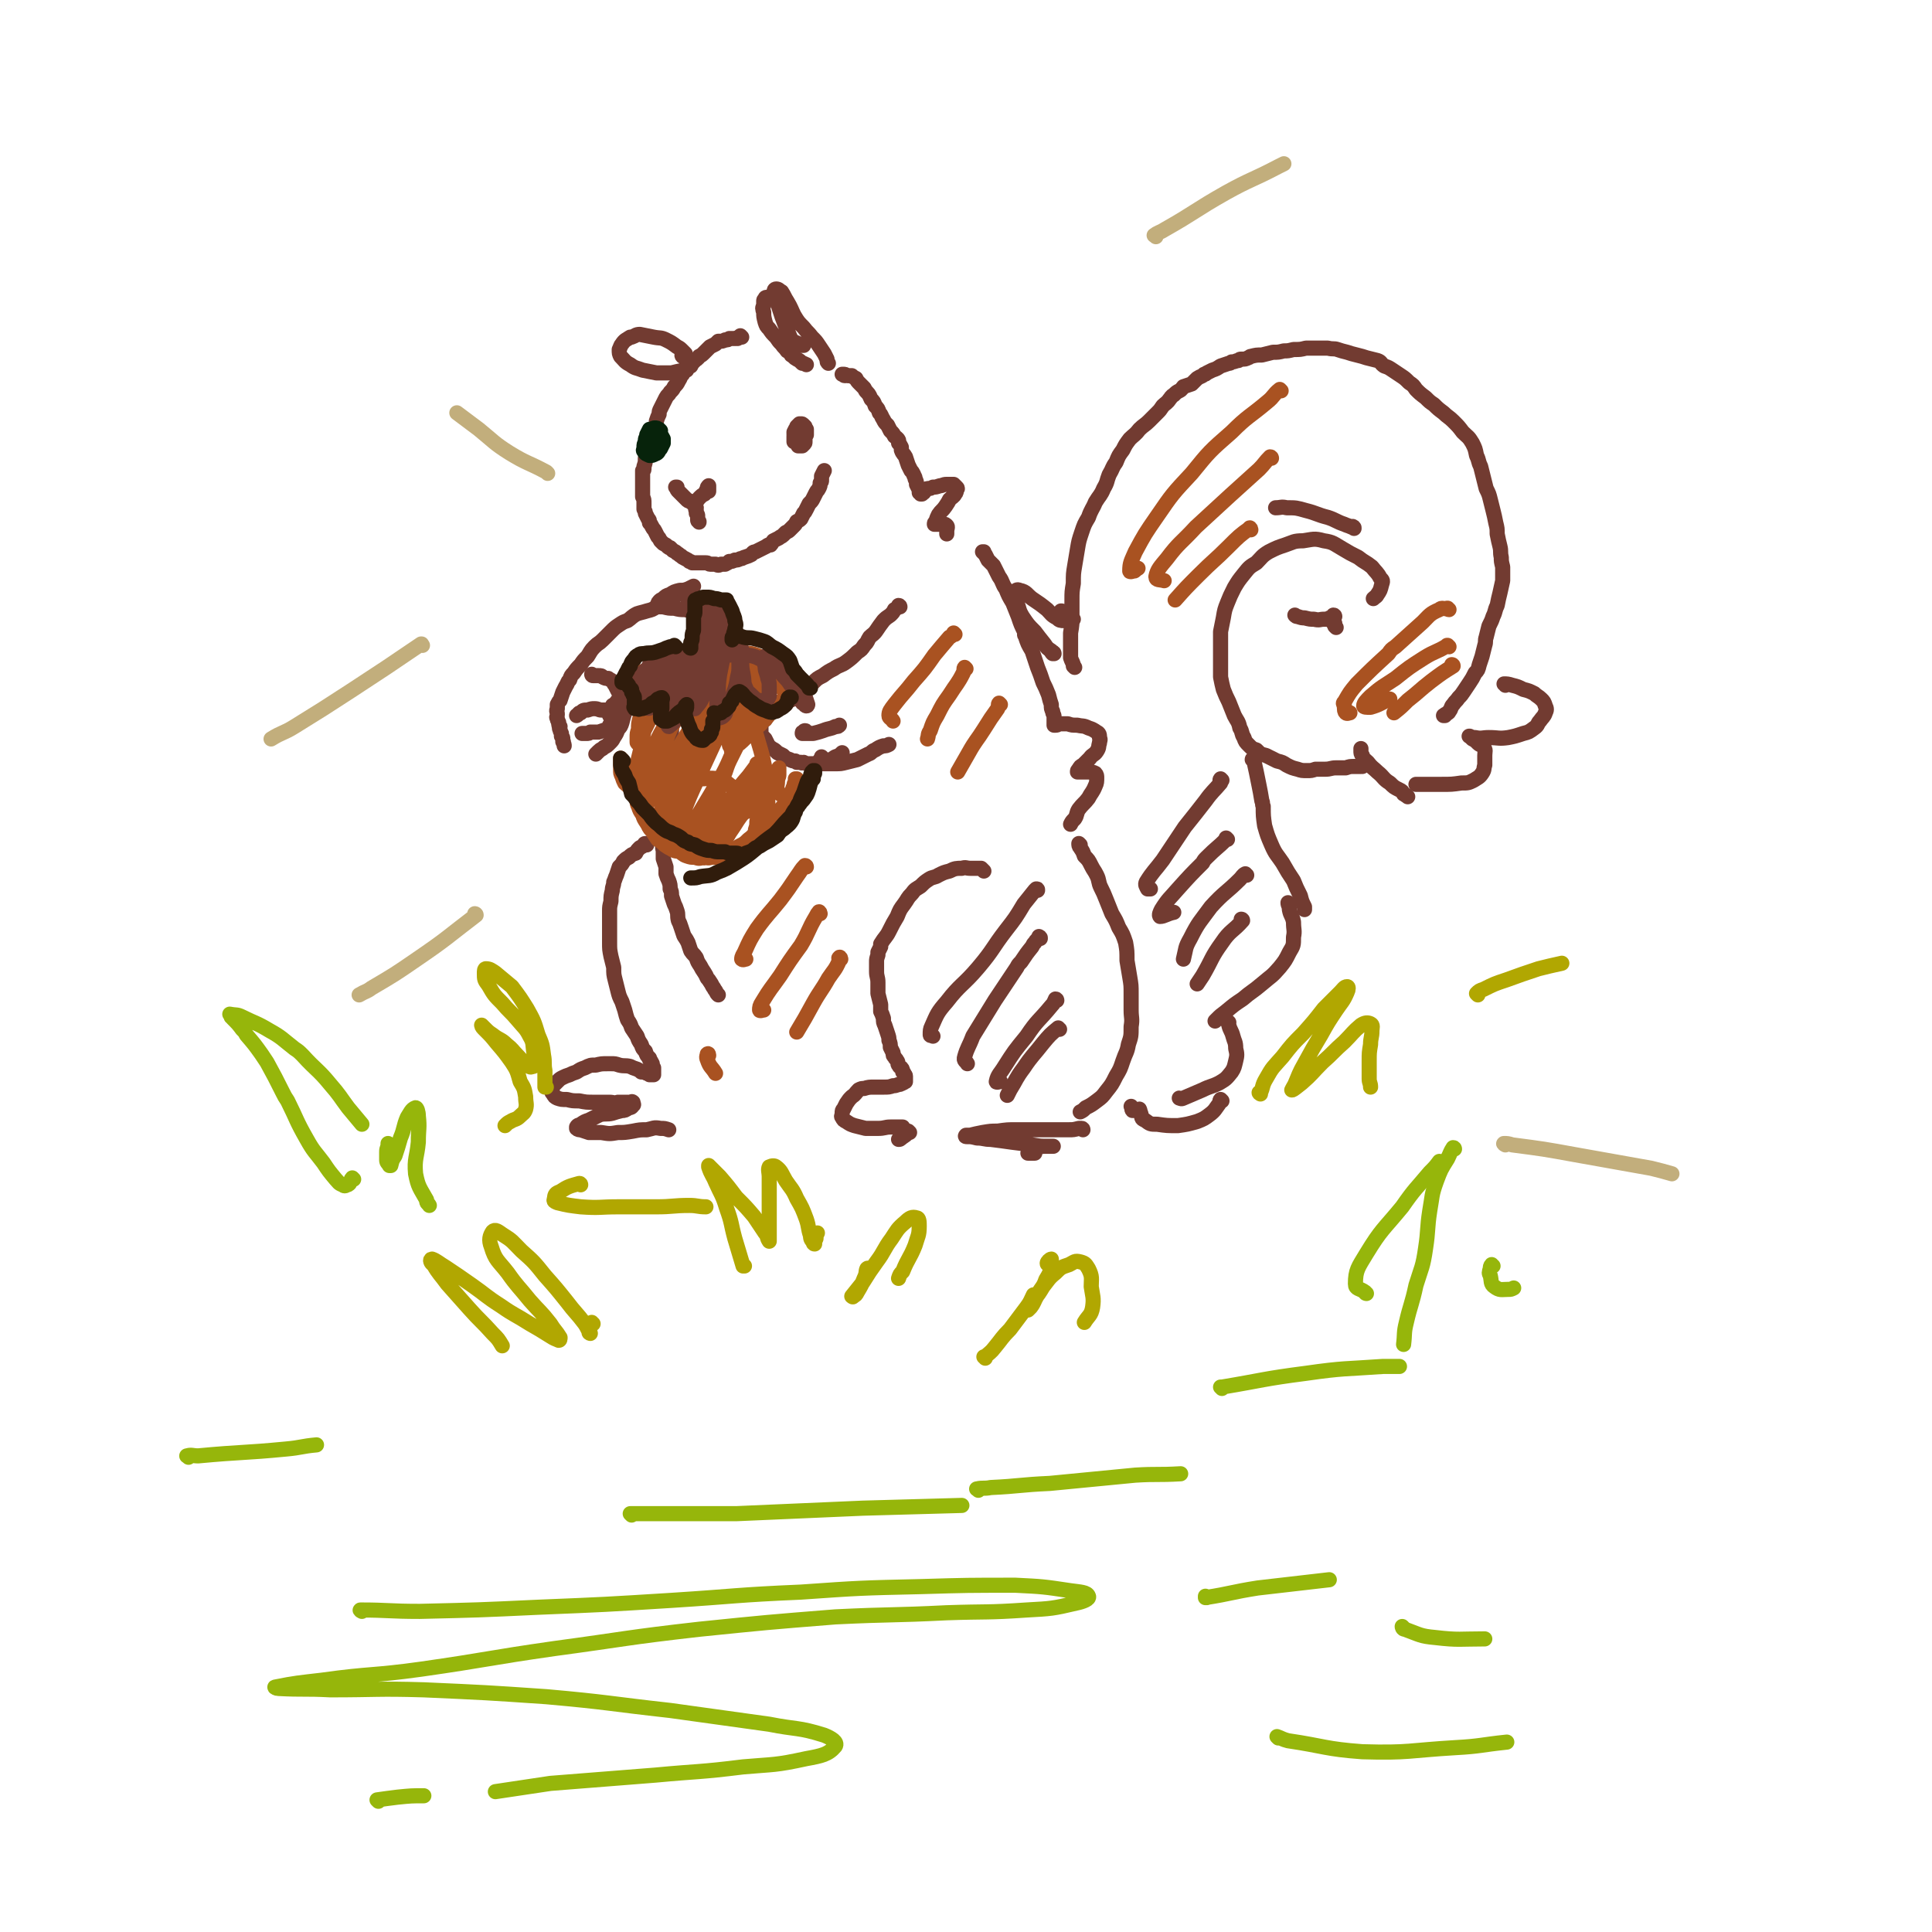 <svg viewBox='0 0 1404 1404' version='1.1' xmlns='http://www.w3.org/2000/svg' xmlns:xlink='http://www.w3.org/1999/xlink'><g fill='none' stroke='rgb(114,59,49)' stroke-width='11' stroke-linecap='round' stroke-linejoin='round'><path d='M539,245c0,0 -1,-1 -1,-1 0,0 0,1 0,1 0,0 0,0 -1,0 0,0 0,0 -1,1 -1,0 -1,-1 -1,0 -1,0 -1,0 -2,0 -2,0 -2,0 -3,0 -1,1 -1,1 -3,1 -2,1 -2,1 -5,1 -1,1 -1,1 -2,2 -2,1 -2,1 -4,2 -2,2 -2,2 -4,4 -2,2 -2,2 -4,3 -1,2 -2,2 -3,3 -2,2 -2,2 -3,4 -2,1 -2,1 -3,3 -2,1 -2,1 -3,3 -2,2 -1,2 -3,5 -1,2 -1,2 -3,4 -1,2 -1,2 -3,4 -1,2 -2,2 -3,4 -1,2 -1,2 -2,4 -1,2 -1,2 -2,4 -1,2 -1,2 -1,4 -1,2 -1,2 -2,5 0,2 0,2 -1,4 -1,2 -1,2 -1,5 -1,2 -1,2 -2,4 -1,2 -1,2 -1,4 -1,3 -1,2 -2,5 -1,2 0,2 -1,5 0,3 0,3 -1,6 0,1 0,1 0,2 0,1 -1,1 -1,1 0,2 0,2 0,4 0,2 0,2 0,3 0,2 0,2 0,3 0,2 0,2 0,5 0,2 0,2 0,4 1,2 1,2 1,5 0,2 0,2 0,4 1,2 1,2 1,3 1,2 1,2 2,4 1,1 1,1 1,3 1,1 1,1 2,3 1,2 1,1 2,3 1,2 1,2 2,4 1,1 1,1 2,3 1,1 1,1 2,2 2,1 2,1 3,2 1,1 1,1 2,1 1,1 1,1 2,2 2,1 2,1 3,2 2,1 1,1 3,2 1,1 1,1 3,2 2,1 2,1 3,2 1,0 1,0 2,1 1,0 1,0 2,0 1,0 1,0 2,0 2,0 2,0 3,0 2,0 2,0 3,0 2,0 2,1 3,1 2,0 2,0 4,0 2,1 2,1 4,0 2,0 2,0 3,0 2,-1 2,-1 3,-2 2,0 2,0 4,-1 2,0 2,0 4,-1 2,0 2,-1 3,-1 3,-1 3,-1 5,-2 1,-1 1,-2 3,-2 2,-1 2,-1 4,-2 2,-1 2,-1 4,-2 1,-1 1,-1 3,-1 1,-1 1,-2 2,-3 2,-1 2,-1 4,-2 1,-1 2,-1 3,-2 1,-1 1,-1 2,-2 2,-1 2,-1 3,-2 2,-2 2,-2 3,-3 1,-1 1,-1 2,-3 2,-1 2,-1 3,-2 1,-2 1,-2 2,-4 1,-1 1,-1 2,-3 1,-2 1,-2 2,-4 2,-2 2,-2 3,-4 1,-2 1,-2 2,-4 1,-2 1,-1 2,-3 1,-2 1,-2 1,-4 1,-1 1,-1 1,-2 0,-2 0,-2 0,-3 1,-2 1,-2 2,-4 '/><path d='M580,314c-1,0 -1,-1 -1,-1 -1,0 -1,0 -1,0 0,1 0,1 -1,1 0,0 0,1 0,1 1,0 1,0 1,0 0,0 0,0 0,0 '/><path d='M492,355c0,-1 -1,-1 -1,-1 0,0 0,0 1,0 0,0 -1,1 0,1 0,1 0,1 1,2 1,1 1,1 2,2 1,1 1,1 2,2 1,1 1,1 2,2 1,1 1,1 2,1 1,1 1,1 2,1 1,0 1,0 2,0 2,-1 2,-2 3,-3 2,-2 2,-2 4,-3 1,-2 1,-2 2,-4 0,-1 0,-1 1,-2 0,0 0,0 0,0 0,1 0,1 0,3 0,1 0,1 0,1 '/><path d='M506,369c0,0 -1,-1 -1,-1 0,0 0,1 1,1 0,0 0,0 0,0 0,1 -1,1 0,2 0,1 0,1 0,2 1,1 1,1 1,2 0,1 0,1 0,3 0,0 0,1 1,1 0,1 0,0 0,0 '/><path d='M497,259c-1,0 -1,-1 -1,-1 -1,0 0,1 0,1 1,0 1,0 1,0 1,-1 1,-1 1,-1 0,-1 0,-1 0,-1 -1,-1 -1,-1 -2,-2 -2,-2 -2,-2 -4,-3 -4,-3 -4,-3 -8,-5 -4,-2 -4,-1 -9,-2 -5,-1 -5,-1 -10,-2 -3,0 -3,1 -6,2 0,0 0,0 -1,0 -3,2 -4,2 -6,5 -1,1 -1,2 -2,4 0,3 0,3 1,5 3,3 3,4 7,6 4,3 4,2 9,4 5,1 5,1 10,2 5,0 5,0 11,0 4,-1 4,-1 9,-2 '/><path d='M584,251c-1,0 -1,0 -1,-1 0,0 0,1 0,1 -1,0 -1,0 -2,0 -1,-1 -1,-1 -2,-1 0,-1 0,-1 -1,-1 -1,-1 -2,-1 -3,-2 -7,-17 -7,-17 -12,-34 -1,-2 0,-3 1,-3 2,0 2,1 4,2 2,3 2,4 4,7 3,5 3,6 5,10 3,5 3,5 7,9 3,4 3,3 6,7 3,3 3,3 5,6 2,3 2,3 4,6 1,2 1,2 2,4 0,2 0,2 1,3 '/><path d='M563,217c0,-1 -1,-1 -1,-1 -1,0 0,0 -1,0 -2,0 -2,0 -3,0 -1,0 -2,0 -2,1 -1,1 -1,1 -1,2 0,1 0,1 0,3 -1,2 -1,2 0,5 0,3 0,3 1,7 1,3 1,3 3,5 2,3 2,3 5,6 2,3 2,3 4,5 2,3 2,2 4,5 2,1 2,1 3,3 2,1 2,2 4,3 2,1 2,1 4,3 1,0 1,0 3,1 '/><path d='M614,273c-1,0 -1,-1 -1,-1 0,0 0,0 0,0 0,0 -1,0 -1,0 0,0 1,0 1,0 1,0 1,0 3,1 1,0 1,0 3,0 1,1 1,1 3,2 1,2 1,2 3,4 1,1 1,1 3,3 1,2 1,2 2,3 2,2 2,3 3,5 2,2 2,2 3,5 2,2 2,2 3,5 2,2 1,2 3,5 1,2 1,2 3,4 1,2 1,2 2,4 2,2 2,2 3,4 1,1 2,1 3,3 0,1 0,1 0,2 1,1 1,1 2,3 0,1 0,1 0,2 1,3 2,3 3,5 1,3 1,3 2,6 1,2 1,2 2,4 1,1 1,1 2,3 0,1 1,1 1,3 1,2 1,2 1,4 1,2 1,2 2,4 0,1 0,1 0,2 1,0 0,0 1,1 0,0 1,0 1,0 1,-1 1,-1 1,-1 1,0 0,-1 1,-1 0,-1 0,-1 1,-1 0,-1 1,-1 2,-1 1,0 1,0 3,-1 2,0 2,0 5,-1 2,0 2,-1 5,-1 2,0 2,0 5,0 1,1 1,1 2,2 1,1 1,1 0,2 0,1 0,2 -1,3 -1,2 -2,2 -4,4 -1,2 -1,2 -3,5 -2,3 -3,3 -5,6 -1,2 -1,2 -2,5 -1,1 -1,1 -1,2 0,0 0,0 1,0 1,0 1,0 3,0 1,0 1,-1 3,0 1,0 1,0 2,1 1,1 0,2 0,4 0,1 0,1 0,2 '/><path d='M498,433c0,0 -1,-1 -1,-1 0,0 0,0 0,0 1,0 1,0 1,-1 1,-1 1,-1 2,-2 0,0 0,0 1,0 1,-1 1,-1 2,-2 0,0 0,0 1,-1 0,0 0,0 0,0 0,0 0,0 0,0 -2,1 -2,1 -4,2 -3,1 -3,1 -6,1 -4,1 -4,1 -7,3 -3,1 -3,1 -5,3 -2,1 -2,1 -3,2 -1,1 -1,2 -1,2 1,2 2,2 4,2 4,1 4,1 8,1 4,1 4,1 8,1 3,1 3,0 7,1 1,0 1,0 3,1 1,0 1,0 1,1 1,1 1,1 1,2 0,1 0,1 -1,2 0,1 -1,1 -2,2 -1,1 -1,1 -2,3 0,2 0,2 -1,4 0,1 0,1 0,2 0,2 1,2 2,2 2,1 2,1 4,1 2,0 2,0 3,0 '/><path d='M510,464c-1,0 -1,-1 -1,-1 -1,0 0,1 -1,1 -1,4 -1,4 -2,7 0,0 0,0 -1,1 -1,2 -1,2 -2,4 -1,3 -1,3 -1,6 -1,1 -1,1 -1,2 -1,2 -1,2 -2,5 -1,3 -1,3 -2,7 -1,3 -1,3 -3,6 -1,4 -1,4 -2,8 -1,4 -1,4 -2,7 0,4 0,4 -1,8 -1,3 -1,3 -1,7 -1,3 -1,3 -1,6 -1,4 -1,4 -1,8 -1,3 -1,3 -1,6 -1,4 -1,4 -1,8 0,2 0,2 0,5 0,3 -1,3 -1,6 0,4 0,4 0,8 0,3 0,3 0,6 0,4 0,4 0,8 0,3 -1,3 -1,7 0,2 0,2 0,5 -1,3 0,3 0,6 0,4 -1,4 0,7 0,3 0,3 0,6 1,3 1,3 2,6 0,2 0,2 0,5 1,3 1,3 2,5 1,3 1,3 1,6 1,2 1,2 1,5 1,3 1,3 2,6 1,2 1,2 2,5 1,3 0,3 1,7 1,2 1,2 2,5 1,3 1,3 2,6 2,3 2,3 3,5 1,3 1,3 2,6 2,3 2,2 4,5 1,3 1,3 3,6 1,2 1,2 3,5 2,3 1,3 3,5 2,3 2,3 3,5 1,1 1,2 2,3 1,2 1,2 2,3 '/><path d='M470,614c-1,0 -1,-1 -1,-1 -1,0 -1,1 -1,1 -1,1 -1,1 -3,2 -2,2 -2,2 -3,4 -3,1 -3,1 -5,3 -2,1 -2,1 -4,3 -1,2 -1,2 -3,4 -1,3 -1,3 -2,6 -1,2 -1,3 -2,5 0,3 -1,3 -1,6 -1,4 -1,4 -1,8 -1,4 -1,4 -1,7 0,4 0,4 0,8 0,3 0,3 0,7 0,4 0,4 0,8 0,5 0,5 1,10 1,4 1,4 2,8 0,5 0,5 1,9 1,4 1,4 2,8 1,4 1,4 3,8 1,3 1,3 2,6 1,4 1,4 2,7 2,3 2,3 3,6 2,3 2,3 4,6 1,3 1,3 3,6 1,3 1,3 3,5 1,3 1,3 3,5 0,0 0,0 0,1 1,1 1,1 2,3 0,1 0,1 0,1 0,1 0,1 1,2 0,0 0,0 0,1 0,1 0,1 0,2 0,1 0,1 0,1 0,0 0,0 0,0 0,1 0,1 0,1 0,0 0,0 -1,0 0,0 0,0 -1,0 -1,0 -1,0 -1,0 -1,-1 -1,-1 -2,-1 -2,-1 -2,-1 -4,-1 -1,-1 -1,-1 -3,-2 -3,-1 -3,-1 -5,-2 -4,-1 -4,0 -8,-1 -3,-1 -3,-1 -6,-1 -1,0 -1,0 -2,0 -5,0 -5,0 -9,1 -4,0 -4,0 -8,2 -3,1 -3,1 -6,3 -3,1 -3,1 -5,2 -3,1 -3,1 -5,2 -2,1 -2,1 -4,3 -1,1 -1,1 -3,3 -1,1 -1,1 -1,2 0,1 -1,1 0,2 0,1 0,1 1,2 1,2 1,2 3,3 3,1 3,1 7,1 4,1 4,1 9,1 5,1 5,1 11,1 5,0 5,0 11,0 3,0 3,1 6,0 3,0 3,0 6,0 1,0 1,0 3,0 1,0 1,-1 2,0 0,0 0,0 0,0 0,1 1,2 0,2 -1,2 -2,2 -3,2 -3,2 -3,2 -5,2 -4,1 -4,1 -7,2 -4,1 -5,0 -9,1 -4,2 -4,2 -8,4 -3,1 -3,1 -6,3 -1,1 -2,0 -3,2 0,0 0,1 0,1 1,1 2,1 3,1 3,1 3,1 6,2 5,0 5,0 9,0 6,1 6,1 12,0 5,0 5,0 11,-1 5,-1 5,-1 10,-1 5,-1 5,-2 10,-1 3,0 3,0 6,1 '/><path d='M715,633c0,0 -1,-1 -1,-1 0,0 0,0 0,0 0,0 0,0 -1,-1 -1,0 -1,0 -1,0 -2,0 -2,0 -3,0 -2,0 -2,0 -4,0 -3,0 -3,-1 -6,0 -4,0 -5,0 -9,2 -4,1 -4,1 -8,3 -3,2 -4,1 -7,3 -3,2 -3,2 -6,5 -3,2 -4,2 -6,5 -4,4 -3,4 -6,8 -3,4 -3,4 -5,9 -3,5 -3,5 -6,11 -2,4 -3,4 -6,9 0,1 0,1 0,2 -1,2 -1,2 -2,4 0,1 0,1 0,2 -1,3 -1,3 -1,5 0,4 0,4 0,7 0,4 1,4 1,8 0,4 0,4 0,8 1,4 1,4 2,8 0,2 0,2 0,5 1,2 1,2 2,5 0,3 0,3 1,5 1,3 1,3 2,6 1,3 1,3 1,5 1,2 1,3 1,5 1,2 1,2 2,4 0,2 0,2 1,3 1,2 1,1 2,3 1,1 0,2 1,3 1,2 1,1 2,2 1,1 1,2 1,3 1,1 1,1 1,1 0,1 1,1 1,2 0,0 0,0 0,1 0,0 0,0 0,1 0,1 0,1 0,2 -1,0 -1,1 -2,1 -1,1 -1,0 -2,1 -2,0 -2,1 -5,1 -3,1 -3,1 -7,1 -3,0 -3,0 -7,0 -3,0 -4,0 -7,1 -2,0 -2,0 -4,1 -3,3 -2,3 -5,5 -2,2 -2,2 -4,5 -1,2 -1,2 -2,4 -1,1 -1,1 -1,3 0,2 -1,2 0,3 1,2 1,2 3,3 3,2 3,2 6,3 4,1 4,1 8,2 5,0 5,0 9,0 5,0 5,-1 9,-1 4,0 4,0 7,0 1,0 1,0 2,0 '/><path d='M661,823c0,0 -1,-1 -1,-1 0,0 0,1 0,1 -2,2 -2,2 -5,4 -1,1 -1,1 -2,1 '/><path d='M654,441c0,0 0,-1 -1,-1 0,0 0,0 0,1 -2,1 -1,1 -3,2 -1,2 -1,2 -3,4 -3,2 -3,2 -5,4 -3,4 -3,4 -5,7 -2,3 -3,3 -5,5 -2,3 -1,3 -4,6 -2,3 -2,3 -5,5 -4,4 -4,4 -8,7 -4,3 -5,2 -9,5 -4,2 -4,2 -8,5 -4,2 -4,2 -7,5 -3,2 -3,2 -6,4 -1,1 -1,1 -3,2 0,0 0,0 0,1 -2,1 -2,2 -3,3 -2,2 -3,2 -5,3 -2,1 -2,2 -3,3 -2,1 -2,1 -4,2 -3,1 -3,1 -5,3 -2,1 -2,1 -4,2 -1,2 -1,2 -2,4 -1,1 -2,1 -2,2 -1,2 -1,2 -1,3 0,2 0,2 0,3 0,2 0,2 1,4 1,1 1,1 2,2 1,2 1,2 2,4 1,2 2,2 3,3 2,1 2,1 4,3 2,1 2,1 4,2 2,2 2,2 5,3 2,1 2,1 4,1 1,1 1,0 1,1 2,0 2,0 3,0 1,1 1,0 2,0 2,1 2,1 3,1 3,0 3,0 6,0 1,0 1,0 2,0 2,0 2,0 4,0 4,0 4,0 8,0 4,0 4,0 8,-1 4,-1 4,-1 8,-2 4,-2 4,-2 8,-4 3,-1 2,-2 5,-3 3,-2 3,-2 6,-3 2,0 2,0 4,-1 '/><path d='M586,532c0,0 0,-1 -1,-1 0,0 -1,0 -1,1 -1,0 -1,0 -1,1 0,0 0,0 0,0 2,0 2,0 4,0 2,0 2,0 4,0 4,-1 4,-1 7,-2 5,-2 5,-1 9,-3 2,0 2,0 3,-1 '/><path d='M598,551c0,0 -1,-1 -1,-1 0,0 0,0 0,0 0,1 -1,2 -1,2 0,1 1,1 2,1 1,0 1,0 3,0 3,-1 3,-1 6,-3 3,-1 3,-1 5,-3 '/><path d='M489,438c0,0 0,-1 -1,-1 0,0 1,0 1,0 -1,1 -1,1 -2,1 -1,1 -1,1 -2,1 -2,0 -2,0 -3,1 -2,1 -2,1 -5,1 -3,2 -3,2 -7,3 -3,1 -4,1 -7,2 -4,2 -4,3 -7,5 -3,1 -3,1 -6,3 -3,2 -3,2 -6,5 -3,3 -3,3 -6,6 -3,3 -3,2 -6,5 -3,3 -3,4 -5,7 -3,3 -3,3 -5,6 -3,3 -3,3 -5,6 -2,2 -2,2 -3,5 -2,2 -1,2 -3,5 -1,2 -1,2 -2,4 -1,3 -1,3 -2,6 -1,1 -1,1 -2,3 0,1 0,1 0,3 -1,2 0,2 0,4 0,2 -1,2 0,3 0,1 0,1 1,3 0,2 0,2 1,3 0,1 -1,1 0,2 0,1 0,1 1,3 0,1 0,1 0,2 1,1 1,1 1,2 0,1 0,1 0,2 1,0 0,0 0,0 1,2 1,2 1,3 '/><path d='M431,491c-1,0 -1,-1 -1,-1 0,0 0,1 1,1 1,0 1,0 2,0 1,0 1,0 2,0 2,0 2,0 3,1 2,1 2,1 4,1 1,1 2,1 3,2 1,1 1,2 2,3 1,2 1,2 2,4 1,1 1,1 3,3 0,0 0,0 0,0 1,2 1,2 1,3 0,0 0,0 0,1 1,2 1,2 1,4 0,2 0,2 0,5 -1,3 -1,3 -2,7 -1,3 -1,3 -3,5 -1,3 -1,3 -3,6 -1,2 -1,2 -3,4 -2,2 -2,2 -4,3 -2,2 -2,1 -4,3 -1,1 -1,1 -2,2 '/><path d='M446,514c0,-1 -1,-2 -1,-1 0,0 0,1 0,1 0,1 -1,1 -2,2 -1,0 -1,0 -2,0 -2,0 -2,0 -4,0 -2,0 -2,-1 -5,-1 -2,0 -2,0 -5,1 -3,0 -3,0 -5,2 -2,0 -1,1 -3,2 '/><path d='M444,528c0,-1 -1,-1 -1,-1 0,0 1,0 0,0 0,2 -1,2 -2,3 -3,1 -3,1 -6,2 -3,0 -3,0 -6,0 -1,1 -1,1 -3,1 -1,0 -1,0 -3,0 '/><path d='M715,402c-1,-1 -1,-1 -1,-1 0,0 0,0 1,0 0,1 0,1 1,2 1,2 1,2 2,4 2,2 2,2 4,4 2,4 2,4 4,8 3,4 2,5 5,9 2,5 2,5 5,10 2,5 2,5 4,10 2,6 2,6 5,12 0,1 -1,1 0,2 2,6 2,6 5,11 2,6 2,6 4,12 2,5 2,5 4,11 2,4 2,4 4,9 1,4 1,4 2,7 0,3 0,3 1,5 0,2 1,2 1,4 0,1 0,1 0,3 0,1 0,1 0,2 0,1 0,1 0,1 1,0 1,0 1,0 2,0 2,-1 3,-1 3,0 3,0 6,0 3,1 3,1 7,1 4,1 4,0 8,2 3,1 3,1 6,3 2,1 2,2 2,4 1,2 0,2 0,4 -1,3 0,3 -2,6 -2,3 -3,2 -5,5 -2,2 -2,2 -5,5 -2,1 -2,1 -3,3 -1,1 -1,1 -1,2 0,0 0,0 0,0 2,0 2,0 4,0 2,0 2,0 4,0 3,0 3,0 5,1 1,1 1,2 1,3 0,3 0,4 -1,6 -2,5 -3,5 -5,9 -3,4 -4,4 -7,8 -2,3 -1,4 -3,7 -2,2 -2,2 -3,4 '/><path d='M785,614c0,0 -1,-1 -1,-1 0,1 0,2 1,3 2,3 2,3 3,6 3,3 3,3 5,7 2,4 2,3 4,7 2,4 1,5 3,9 2,4 2,4 4,9 2,5 2,5 4,10 3,5 3,5 5,10 3,5 3,5 5,11 1,6 1,6 1,13 1,6 1,6 2,12 1,6 1,6 1,12 0,6 0,6 0,12 0,6 1,6 0,12 0,7 0,7 -2,13 -1,6 -2,6 -4,12 -2,6 -2,6 -5,11 -3,6 -3,6 -7,11 -3,4 -3,4 -7,7 -4,3 -4,3 -8,5 -2,2 -2,2 -4,3 '/><path d='M787,821c0,0 0,-1 -1,-1 -1,0 -1,0 -2,0 -4,1 -4,1 -7,1 -5,0 -5,0 -10,0 -7,0 -7,0 -13,0 -7,0 -7,0 -15,0 -7,0 -7,0 -14,1 -5,0 -5,0 -11,1 -5,1 -5,1 -9,2 -2,0 -2,0 -3,0 -1,1 0,1 1,1 3,0 3,0 7,1 5,0 5,1 10,1 8,1 8,1 15,2 8,1 8,1 15,2 6,1 6,1 11,1 2,0 2,0 4,0 1,0 0,0 0,0 -2,0 -2,0 -4,0 -4,0 -4,0 -7,1 -3,1 -3,1 -5,2 -1,1 -1,1 -2,2 0,0 1,0 1,0 2,0 2,0 4,0 '/><path d='M781,485c0,0 0,0 -1,-1 0,0 0,0 0,-1 -1,-3 -1,-2 -2,-5 0,-4 0,-4 0,-8 0,-5 0,-5 0,-10 1,-6 1,-6 1,-12 0,-6 0,-6 0,-12 0,-6 0,-6 1,-12 0,-7 0,-7 1,-13 1,-6 1,-6 2,-12 1,-6 1,-6 3,-12 2,-6 2,-6 5,-11 2,-6 3,-6 5,-11 3,-5 4,-5 6,-10 3,-5 2,-5 4,-10 3,-5 2,-5 5,-9 2,-5 2,-5 5,-9 2,-4 2,-4 5,-8 3,-3 4,-3 7,-7 3,-3 4,-3 7,-6 3,-3 3,-3 6,-6 2,-2 2,-2 4,-5 2,-2 3,-2 5,-5 1,-1 1,-2 3,-3 2,-2 2,-2 4,-3 2,-1 2,-2 3,-3 3,-1 3,-1 6,-2 2,-2 2,-2 4,-4 3,-2 3,-1 5,-3 1,0 1,0 2,-1 2,-1 2,-1 4,-2 3,-1 3,-1 6,-3 3,-1 3,-1 6,-2 1,0 1,0 2,-1 3,0 3,-1 5,-1 1,-1 1,-1 2,-1 3,0 3,0 5,-1 1,0 1,-1 2,-1 4,-1 4,-1 8,-1 4,-1 4,-1 8,-2 4,0 4,0 8,-1 3,0 3,0 7,-1 5,0 5,0 9,-1 5,0 5,0 10,0 3,0 3,0 6,0 4,1 4,0 7,1 3,1 3,1 7,2 3,1 3,1 7,2 4,1 4,1 7,2 4,1 4,1 8,2 3,1 2,2 5,4 3,1 3,1 6,3 3,2 3,2 6,4 3,2 3,2 6,5 3,2 3,2 5,5 3,3 3,3 7,6 3,3 3,3 6,5 3,3 3,3 7,6 3,3 4,3 7,6 4,4 4,4 7,8 4,4 4,3 7,8 2,4 2,4 3,9 2,4 1,4 3,8 1,4 1,4 2,8 1,4 1,4 2,8 2,4 2,4 3,8 1,4 1,4 2,8 1,4 1,4 2,9 1,4 1,4 1,8 1,5 1,5 2,9 1,4 0,4 1,8 0,3 0,3 1,7 0,5 0,5 0,10 -1,4 -1,5 -2,9 -1,4 -1,4 -2,9 -2,4 -1,4 -3,8 -1,3 -1,3 -3,7 -1,4 -1,4 -2,8 -1,3 0,3 -1,6 -1,4 -1,4 -2,8 -1,3 -1,3 -2,6 -1,4 -1,4 -3,6 -2,4 -2,4 -4,7 -2,3 -2,3 -4,6 -2,3 -2,3 -4,5 -2,3 -2,2 -4,5 -2,2 -1,3 -3,5 0,1 -1,1 -2,2 -1,0 -1,0 -1,1 0,0 -1,0 -1,0 0,0 1,0 1,0 '/><path d='M1094,498c0,-1 -1,-1 -1,-1 2,0 3,0 6,1 4,1 4,1 8,3 4,1 4,1 8,3 2,2 3,2 5,4 2,2 2,2 3,5 1,2 1,3 0,5 -1,3 -2,3 -4,6 -2,2 -1,3 -4,5 -4,3 -4,3 -8,4 -6,2 -6,2 -11,3 -7,1 -7,0 -14,0 -5,0 -5,1 -10,0 -2,0 -2,0 -4,-1 0,0 -1,0 0,0 1,1 1,1 2,2 2,1 2,1 4,3 2,2 3,1 4,3 2,2 1,3 1,6 0,3 0,3 0,7 -1,3 0,3 -2,6 -2,3 -3,3 -6,5 -4,2 -4,2 -9,2 -7,1 -7,1 -15,1 -7,0 -7,0 -15,0 -1,0 -1,0 -3,0 '/><path d='M1023,579c-1,-1 -1,-1 -1,-1 -1,0 0,0 0,0 -1,0 -1,-1 -2,-1 -1,-2 -1,-2 -3,-3 -4,-2 -4,-2 -7,-5 -5,-3 -4,-4 -9,-8 -3,-3 -4,-3 -7,-7 -2,-2 -3,-2 -4,-5 -1,-1 -1,-2 -1,-3 0,-1 0,-1 0,-2 '/><path d='M990,557c0,0 0,-1 -1,-1 0,0 0,0 0,1 -3,0 -3,0 -5,0 -3,0 -3,0 -6,1 -4,0 -4,0 -7,0 -4,0 -4,1 -8,1 -3,0 -3,0 -7,0 -3,1 -3,1 -6,1 -4,0 -4,0 -7,-1 -4,-1 -4,-1 -8,-3 -3,-2 -3,-2 -7,-3 -4,-2 -4,-2 -8,-4 -4,-1 -4,-1 -7,-4 -3,-1 -3,-1 -5,-3 -3,-3 -3,-3 -4,-6 -2,-3 -1,-4 -3,-7 -1,-5 -2,-5 -4,-9 -2,-5 -2,-5 -4,-10 -2,-4 -2,-4 -4,-9 -1,-4 -1,-4 -2,-9 0,-5 0,-5 0,-11 0,-5 0,-5 0,-11 0,-6 0,-6 0,-11 1,-5 1,-5 2,-10 1,-6 1,-6 3,-11 2,-5 2,-5 5,-11 3,-5 3,-5 7,-10 4,-5 4,-5 9,-8 4,-4 4,-5 9,-8 6,-3 6,-3 12,-5 6,-2 6,-3 13,-3 7,-1 8,-2 15,0 7,1 7,2 14,6 5,3 5,3 11,6 5,4 5,3 10,7 3,4 4,4 6,8 2,2 2,2 1,5 -1,4 -1,4 -3,7 -1,2 -1,1 -3,3 '/><path d='M970,448c0,0 0,-1 -1,-1 0,0 0,1 0,1 -1,1 -1,0 -2,1 -2,0 -2,1 -3,1 -1,0 -1,0 -2,0 -3,0 -3,1 -7,0 -3,0 -3,0 -7,-1 -2,0 -2,0 -5,-1 -1,0 -1,0 -2,-1 '/><path d='M970,453c0,-1 -1,-2 -1,-1 0,0 0,0 0,1 1,1 1,1 1,2 1,1 1,1 1,1 '/><path d='M984,384c0,-1 0,-1 -1,-1 0,-1 0,0 -1,0 -2,-1 -3,-1 -5,-2 -6,-2 -6,-3 -12,-5 -8,-2 -8,-3 -16,-5 -7,-2 -7,-2 -14,-2 -4,-1 -4,0 -8,0 '/><path d='M911,553c0,-1 0,-1 -1,-1 0,-1 1,0 1,0 2,9 2,9 4,19 1,5 1,5 2,11 1,2 0,2 1,4 0,7 0,7 1,14 2,7 2,7 5,14 3,7 4,7 8,13 4,7 4,7 8,13 2,5 2,5 5,11 1,4 1,4 3,8 0,1 0,1 0,2 '/><path d='M937,657c0,0 -1,-1 -1,-1 0,2 1,2 1,5 1,5 2,4 3,9 0,6 1,6 0,11 0,6 0,6 -3,11 -3,6 -3,6 -7,11 -6,7 -6,6 -13,12 -7,6 -7,5 -14,11 -6,4 -6,4 -12,9 -4,3 -4,3 -7,6 0,0 0,0 -1,1 '/><path d='M893,743c0,0 -1,-1 -1,-1 0,1 1,2 1,3 1,4 2,4 3,8 1,4 2,4 2,9 1,4 1,5 0,9 -1,4 -1,5 -3,8 -4,5 -4,5 -9,8 -6,3 -6,2 -12,5 -7,3 -7,3 -14,6 -2,1 -2,0 -3,0 '/><path d='M888,800c0,0 -1,-1 -1,-1 -1,1 0,2 -1,3 -3,4 -3,5 -7,8 -4,3 -4,3 -9,5 -7,2 -7,2 -14,3 -8,0 -8,0 -15,-1 -5,0 -5,0 -9,-3 -3,-1 -2,-2 -3,-5 -1,-1 0,-1 -1,-3 0,0 0,0 0,0 -1,0 -1,1 -2,1 -2,0 -2,0 -3,0 -1,-1 0,-2 -1,-3 '/><path d='M766,475c0,0 0,-1 -1,-1 0,0 0,1 0,1 -1,-1 -1,-1 -1,-2 -3,-2 -3,-2 -5,-5 -4,-5 -4,-5 -7,-9 -5,-5 -5,-5 -9,-11 -3,-5 -2,-5 -4,-10 -2,-4 -3,-5 -2,-7 1,-2 2,-3 4,-2 5,1 5,3 9,6 6,4 6,4 11,8 3,3 3,4 7,6 2,2 3,2 5,2 1,0 2,0 3,0 0,0 0,0 0,-1 0,-1 0,-1 0,-2 -1,-2 -2,-2 -3,-3 -1,-1 -1,-1 -2,-1 0,0 1,1 1,1 2,2 2,2 4,4 1,1 2,0 4,1 '/><path d='M585,313c0,-1 -1,-2 -1,-1 0,0 0,0 0,1 0,1 0,1 0,1 -1,1 -1,0 -1,1 0,0 0,0 0,0 0,0 1,0 1,0 0,0 0,0 1,1 0,0 0,0 1,0 0,-1 0,0 0,-1 0,0 0,-1 0,-1 0,-1 0,-1 0,-2 -1,-1 -1,-1 -1,-2 -1,-1 -1,-1 -1,-1 -1,-1 -1,-1 -2,-1 0,0 0,0 -1,0 -1,1 -1,1 -2,2 0,2 0,2 -1,4 0,1 0,1 -1,3 0,1 0,1 0,3 0,0 0,0 0,1 1,0 1,0 2,1 1,0 1,0 2,0 1,0 2,0 3,-1 0,0 0,0 1,-2 0,-1 0,-1 0,-2 0,-1 0,-1 0,-2 0,0 0,0 0,-1 0,-1 0,-1 -1,-1 0,-1 0,-1 0,-2 -1,-1 -1,-1 -2,-1 0,0 0,-1 -1,0 -1,0 -1,0 -1,0 -1,1 -1,1 -2,2 0,1 0,1 0,2 -1,1 0,1 0,3 0,1 -1,1 0,3 0,1 0,1 1,2 1,1 1,2 1,2 1,0 1,0 2,0 0,0 0,0 1,0 0,0 0,0 1,-1 0,0 0,0 0,0 1,-1 1,-1 1,-2 0,0 0,0 0,-1 0,-1 0,-1 0,-2 0,-2 1,-2 0,-3 0,-1 0,-1 -1,-1 0,0 0,0 -1,0 '/></g>
<g fill='none' stroke='rgb(169,82,33)' stroke-width='11' stroke-linecap='round' stroke-linejoin='round'><path d='M452,552c-1,0 -1,0 -1,-1 0,0 0,0 0,1 0,3 0,4 0,7 0,3 0,3 1,5 1,3 1,3 2,5 2,2 3,2 5,5 2,3 2,3 5,6 2,3 2,3 5,7 2,3 2,3 4,6 2,2 3,2 5,5 1,2 1,2 3,4 1,3 1,3 3,5 2,1 3,1 5,3 2,1 2,1 4,3 2,2 2,2 4,3 2,1 2,1 3,2 2,1 2,1 3,2 2,1 2,1 3,2 2,1 2,1 4,1 2,1 2,0 4,0 2,0 2,0 5,0 2,0 2,0 5,0 2,0 2,-1 4,-1 3,0 3,0 5,-1 2,0 2,0 4,-1 3,-1 2,-2 5,-3 2,-1 2,-1 4,-2 2,-2 2,-2 4,-4 3,-2 3,-2 5,-4 3,-2 3,-2 5,-4 1,-1 1,-1 3,-3 1,-2 2,-2 3,-3 1,-3 1,-3 2,-5 1,-3 1,-3 2,-5 2,-2 2,-2 4,-5 1,-1 1,-1 2,-3 0,-1 1,-1 1,-2 1,-1 1,-1 2,-2 0,-1 0,-1 0,-2 0,0 0,0 0,0 0,0 0,0 0,-1 0,0 0,0 0,0 0,0 0,0 0,0 0,-1 0,-1 0,-1 0,-1 0,-1 0,-1 0,0 0,0 0,-1 0,0 0,0 0,-1 0,0 0,0 0,-1 0,0 0,0 0,-1 0,0 0,0 0,0 -1,0 -1,0 -1,0 0,1 0,1 0,2 -1,2 -1,2 -1,3 -1,2 -1,3 -2,5 -1,2 -1,2 -2,4 -2,3 -2,3 -4,6 -3,3 -3,4 -5,7 -3,3 -4,3 -7,6 -3,3 -4,3 -7,6 -3,2 -3,3 -6,5 -3,3 -3,3 -7,5 -3,2 -3,3 -7,4 -3,2 -3,1 -6,2 -4,1 -4,2 -7,2 -3,1 -3,0 -6,0 -3,1 -3,1 -6,0 -3,0 -3,0 -6,-1 -3,-1 -3,-2 -5,-3 -3,-1 -3,0 -6,-2 -2,-1 -2,-1 -5,-3 -2,-2 -2,-2 -5,-4 -2,-3 -2,-3 -4,-6 -3,-3 -2,-3 -4,-6 -2,-3 -2,-3 -3,-6 -2,-3 -2,-3 -3,-6 -1,-2 -1,-2 -1,-5 -1,-3 -1,-3 -1,-5 0,-3 0,-3 -1,-6 0,-2 0,-2 0,-4 -1,-2 -1,-2 -1,-3 0,-1 0,-1 0,-2 0,-1 0,0 -1,-1 '/><path d='M467,490c-1,0 -1,-1 -1,-1 -1,0 0,0 0,0 0,0 0,0 0,0 0,0 1,0 1,-1 3,0 3,0 5,0 2,-1 2,-1 5,-1 3,-1 3,-1 7,-2 3,0 3,0 7,-1 4,0 4,0 7,-1 4,0 4,0 7,0 3,0 3,0 7,0 3,0 3,0 7,0 4,0 4,0 8,0 5,0 5,0 9,0 4,0 4,-1 8,-1 4,0 4,0 7,0 3,0 3,0 6,0 3,1 3,1 5,2 1,1 1,1 2,2 '/><path d='M483,491c0,0 -1,-1 -1,-1 0,0 1,0 1,0 -2,3 -3,2 -5,5 -2,4 -2,4 -4,7 -2,5 -2,5 -4,10 -3,5 -3,5 -5,10 -1,4 -1,4 -1,8 -1,3 -1,3 -1,6 0,2 0,2 0,3 0,1 0,1 1,1 0,-1 1,-1 1,-2 2,-2 1,-2 2,-5 2,-4 2,-4 4,-8 2,-6 2,-6 4,-11 3,-5 3,-5 5,-11 2,-3 1,-3 3,-7 1,-1 2,-2 2,-2 0,0 -1,2 -2,3 -1,2 -2,2 -4,5 -1,3 -1,3 -3,7 -1,4 -1,4 -3,7 -2,6 -2,6 -4,11 -2,8 -2,8 -3,16 -2,8 -2,8 -4,17 -1,3 -1,4 -1,7 0,1 1,2 1,1 2,-1 2,-2 4,-5 2,-5 2,-5 4,-10 3,-6 3,-6 6,-12 4,-8 4,-8 8,-15 1,-2 1,-2 2,-4 4,-6 4,-6 8,-12 5,-7 5,-7 11,-14 1,-2 2,-3 2,-3 1,0 0,1 -1,2 -2,4 -2,4 -4,8 -2,5 -2,5 -5,9 -3,6 -3,6 -6,11 -4,7 -4,7 -7,15 -4,7 -3,8 -6,16 -3,7 -3,7 -6,14 0,3 -1,3 -1,5 1,1 2,1 3,0 2,-2 2,-2 4,-6 4,-5 4,-5 8,-11 4,-7 4,-7 8,-14 5,-8 5,-8 9,-15 5,-8 5,-8 9,-16 4,-5 4,-5 8,-11 2,-3 2,-3 4,-5 0,-1 1,-1 1,-1 0,2 0,3 -1,6 -3,5 -3,5 -6,10 -3,6 -3,5 -5,11 -4,7 -4,7 -7,15 -5,9 -5,9 -10,19 -5,11 -6,11 -11,22 -3,7 -3,7 -5,15 0,2 -1,4 0,5 2,0 3,-1 5,-3 4,-5 4,-6 8,-11 4,-8 4,-8 8,-15 4,-10 4,-10 8,-19 5,-10 5,-10 10,-19 5,-9 5,-9 10,-17 3,-5 3,-6 6,-11 0,-2 1,-3 2,-3 0,-1 0,1 -1,2 -1,4 -1,4 -3,8 -3,6 -4,6 -7,13 -4,8 -3,9 -7,18 -6,13 -6,13 -12,26 -6,13 -6,13 -11,26 -4,9 -5,9 -7,19 -1,3 -1,6 0,6 2,1 5,-1 7,-4 5,-7 4,-8 8,-15 6,-10 6,-10 12,-20 5,-9 6,-9 11,-19 3,-6 3,-7 6,-13 2,-3 2,-3 3,-5 0,-1 0,0 0,0 -2,4 -2,4 -4,8 -3,6 -3,6 -5,12 -3,7 -2,7 -5,14 -4,9 -4,8 -8,17 -3,8 -3,8 -7,16 -1,4 -2,4 -3,9 0,0 0,1 1,1 4,-4 4,-5 7,-9 5,-8 5,-8 10,-15 5,-8 5,-8 11,-16 5,-7 5,-7 11,-14 3,-4 3,-4 6,-8 0,-1 0,-1 0,-1 0,0 0,1 0,2 -1,3 -1,3 -3,6 -4,6 -4,6 -8,12 -1,1 -1,1 -2,3 -3,5 -3,5 -6,10 -1,1 -1,1 -2,3 -4,6 -4,6 -7,12 -1,2 -1,2 -2,4 -2,5 -2,5 -3,10 -1,3 -1,3 -1,5 0,1 0,0 1,0 2,-2 2,-2 5,-4 1,-1 1,-1 2,-3 5,-7 4,-7 9,-14 5,-8 5,-8 11,-14 3,-6 3,-6 8,-10 2,-3 2,-4 4,-5 1,0 1,1 1,2 -1,3 0,3 -1,7 -2,4 -2,3 -4,8 -1,4 -1,4 -2,8 0,3 0,3 -1,6 0,1 0,1 1,2 1,0 1,0 2,0 2,-2 2,-2 3,-4 1,-3 1,-3 2,-7 1,-4 1,-4 1,-8 0,-5 0,-5 -1,-11 0,-8 0,-8 -1,-16 -2,-10 -2,-10 -5,-20 -3,-11 -4,-11 -7,-22 -3,-9 -4,-9 -7,-19 -1,-6 -1,-6 -2,-11 -1,-2 -2,-3 -2,-3 -1,3 0,4 -1,8 -1,6 -1,6 -2,11 -2,6 -2,6 -4,12 -1,4 -1,4 -2,9 -1,2 -1,2 -1,4 -1,3 -1,3 -1,6 0,1 -1,1 0,2 0,0 0,1 1,0 1,-1 1,-1 3,-2 3,-5 3,-5 6,-10 4,-7 4,-7 8,-13 4,-6 4,-6 9,-12 3,-5 4,-5 7,-9 2,-2 2,-2 4,-3 1,-1 2,-1 2,0 -1,3 -1,3 -3,6 -2,5 -2,5 -5,10 -3,5 -3,5 -5,11 -3,6 -3,6 -6,12 -4,5 -4,5 -7,11 -2,3 -1,4 -3,8 -1,0 -2,1 -1,1 1,-3 2,-4 4,-8 5,-7 5,-7 9,-14 4,-7 4,-7 8,-14 3,-5 3,-5 7,-9 1,-2 1,-3 3,-4 0,0 -1,0 -1,0 -2,3 -2,3 -5,5 -3,3 -4,3 -7,6 -3,4 -3,4 -5,7 -4,4 -4,4 -7,9 -3,5 -3,5 -5,10 -2,3 -3,4 -3,7 0,1 1,3 3,2 4,-2 5,-3 9,-7 6,-5 5,-5 11,-10 1,-2 1,-2 3,-3 4,-5 4,-5 8,-10 3,-2 3,-2 5,-5 2,-2 2,-2 3,-4 0,-1 0,-1 1,-2 0,-1 0,-1 0,-2 1,0 1,0 1,-1 0,-1 0,-1 0,-1 0,0 0,0 0,0 -2,0 -2,0 -3,1 -3,0 -3,0 -5,0 -3,-1 -3,-1 -5,-1 -3,-1 -3,-2 -7,-3 -3,-1 -3,-1 -6,-2 -4,-1 -4,-1 -8,-1 -3,0 -4,0 -7,0 -5,0 -5,1 -9,1 -4,0 -4,0 -8,0 -4,1 -4,1 -8,1 -4,0 -4,0 -8,0 -4,0 -4,-1 -7,-1 -3,0 -3,0 -6,1 -2,0 -2,0 -4,1 -2,1 -2,1 -3,2 -2,0 -2,1 -3,1 -1,0 -1,0 -2,0 -1,-1 -1,-1 0,-2 0,-2 0,-3 1,-4 2,-3 2,-3 5,-5 3,-3 3,-4 8,-6 6,-2 6,-3 13,-4 8,-2 8,-2 17,-3 9,0 9,-1 18,0 7,1 8,0 15,3 6,3 5,4 11,7 4,3 4,3 9,5 2,2 2,2 5,3 2,1 2,1 3,1 0,1 0,0 0,0 0,0 0,0 -1,0 -2,0 -2,1 -4,0 -5,0 -5,1 -9,0 -6,-1 -6,-1 -12,-2 -7,-1 -7,-2 -14,-2 -8,-1 -8,-1 -16,-2 -7,0 -7,0 -15,0 -6,0 -6,0 -13,1 -5,1 -5,1 -10,3 -3,2 -3,3 -6,5 -3,2 -3,2 -6,3 -3,1 -3,1 -6,2 -1,0 -1,0 -3,0 -1,-1 -1,-1 -1,-1 -1,-1 -1,-2 -1,-3 1,-1 1,-2 3,-3 3,-3 3,-3 7,-5 8,-3 7,-4 15,-7 9,-3 9,-3 19,-5 6,-1 6,-2 13,-2 9,0 9,1 17,2 1,0 1,0 2,1 3,2 3,2 5,5 1,2 1,3 1,6 1,1 0,1 0,3 0,1 0,1 0,1 -1,1 -2,1 -3,2 0,0 0,0 -1,0 -4,1 -4,1 -8,1 -4,0 -4,0 -9,0 -1,0 -1,0 -3,0 -8,0 -8,0 -15,0 -7,0 -7,0 -14,0 -5,0 -5,-1 -10,-2 -3,0 -3,-1 -6,-1 -1,0 -2,0 -3,1 -2,2 -1,2 -2,5 -1,3 -2,3 -2,7 -1,5 -1,5 -1,10 0,8 0,8 -1,15 0,9 0,9 0,17 0,9 0,9 0,17 0,6 -1,6 0,11 0,3 1,3 2,6 0,2 0,2 0,4 0,0 0,1 0,1 1,-1 0,-2 1,-3 3,-3 3,-2 5,-5 4,-3 4,-4 8,-6 6,-3 6,-3 12,-4 7,-2 7,-2 14,-3 6,0 6,-1 13,0 5,1 5,2 9,5 4,3 3,4 6,8 3,3 3,3 6,6 1,1 1,1 3,2 1,0 1,0 2,0 1,-2 1,-3 2,-5 0,-4 0,-4 0,-8 1,-5 1,-5 2,-10 1,-4 1,-4 2,-8 1,-1 1,-2 1,-2 -1,0 -2,1 -3,2 -3,4 -3,4 -5,8 -3,4 -3,4 -5,8 -2,4 -2,4 -3,8 0,4 -1,5 -1,8 0,2 1,2 3,2 2,0 3,-1 5,-2 4,-3 4,-3 7,-7 3,-4 3,-5 5,-9 3,-5 2,-5 5,-9 1,-3 2,-2 3,-5 0,0 0,0 0,0 0,3 0,3 0,5 0,2 -1,2 -1,5 0,3 -1,3 0,6 1,3 2,3 5,5 1,2 1,1 3,2 2,2 2,1 3,3 2,1 1,2 2,3 '/></g>
<g fill='none' stroke='rgb(114,59,49)' stroke-width='11' stroke-linecap='round' stroke-linejoin='round'><path d='M480,477c0,0 0,-1 -1,-1 0,0 0,1 0,1 -1,0 -1,0 -2,0 0,-1 0,-1 -1,-1 -1,1 -1,1 -2,2 -1,2 -1,2 -2,5 -1,3 -1,3 -2,7 -1,3 -1,3 -3,6 0,0 0,0 0,1 -1,3 -1,3 -2,5 0,1 1,1 1,1 2,-2 2,-2 5,-4 4,-4 4,-4 8,-8 4,-4 4,-5 8,-9 2,-2 2,-2 5,-4 0,0 1,-1 1,-1 -1,2 -1,3 -2,5 -3,4 -4,4 -7,8 -3,5 -3,5 -6,9 -3,5 -3,5 -5,10 -2,3 -3,3 -3,5 0,1 2,1 3,0 4,-3 3,-4 6,-9 5,-5 5,-5 9,-11 4,-6 4,-6 7,-11 3,-4 3,-4 5,-9 1,-1 2,-3 3,-3 0,0 0,2 -1,3 -2,5 -2,4 -5,9 -4,6 -4,6 -7,12 -3,6 -3,6 -5,12 -2,4 -3,4 -4,9 -1,0 -1,2 0,1 2,-1 3,-2 5,-5 4,-5 4,-5 8,-11 4,-5 4,-5 8,-11 3,-5 2,-5 5,-10 2,-2 2,-2 3,-4 1,0 1,0 1,0 -2,3 -2,3 -4,7 -2,5 -2,5 -5,9 -2,5 -2,6 -5,11 -3,5 -3,5 -5,11 -3,5 -3,5 -6,11 0,1 -1,3 0,3 1,-1 3,-2 5,-5 6,-6 5,-6 10,-13 5,-8 5,-8 10,-16 4,-6 4,-6 8,-12 2,-4 2,-4 4,-7 0,-1 1,-2 1,-1 -1,2 -2,3 -3,6 -3,5 -3,5 -6,9 -2,5 -3,5 -5,11 -1,4 -1,4 -2,8 -1,2 -1,2 -2,5 -1,1 -1,1 -1,2 0,0 0,0 0,0 2,-3 3,-3 5,-7 3,-6 3,-5 6,-11 3,-6 3,-7 5,-13 2,-3 2,-3 3,-7 1,-1 1,-2 1,-2 1,1 1,3 0,5 -1,5 -1,5 -2,10 -1,7 -1,7 -1,14 -1,5 -1,5 -1,11 0,3 -1,5 0,6 1,1 3,1 5,-1 2,-2 1,-3 2,-6 1,-1 2,-1 2,-2 2,-4 2,-4 3,-8 2,-6 2,-6 3,-12 1,-4 1,-4 1,-9 0,-3 0,-3 0,-6 0,-2 1,-2 1,-4 0,-1 0,-2 0,-2 1,0 1,1 1,2 0,4 0,4 0,7 0,5 0,5 1,10 1,5 0,6 2,10 1,3 2,3 5,6 2,2 2,2 4,3 2,0 2,0 3,1 2,0 2,0 3,-1 1,-1 1,-1 2,-3 0,-3 0,-3 0,-6 0,-4 0,-4 -1,-7 -1,-5 -2,-5 -2,-9 -1,-3 -1,-3 -1,-5 0,-1 0,-2 1,-2 0,0 1,0 1,1 3,2 3,3 5,6 4,4 4,3 8,8 4,4 3,4 7,9 3,4 2,4 5,8 1,2 1,2 3,3 0,1 1,1 1,1 1,0 1,-1 1,-1 -1,-3 -1,-3 -2,-6 -2,-4 -3,-4 -5,-8 -3,-4 -3,-4 -5,-8 -1,-2 -1,-2 -2,-4 -1,-1 -1,-1 -1,-1 0,0 0,0 0,0 1,1 1,1 2,1 2,1 2,1 4,3 1,1 1,1 2,2 0,1 0,1 0,1 0,0 0,0 0,0 -1,0 -1,0 -2,-1 -2,-1 -2,-1 -4,-2 -3,-2 -3,-2 -7,-4 -5,-2 -5,-2 -10,-4 -7,-3 -7,-4 -14,-5 -7,-2 -7,-1 -15,-1 -6,0 -6,0 -12,2 -3,0 -3,1 -5,2 -1,0 -1,1 -1,1 0,0 0,0 1,0 1,-1 1,-1 2,-1 2,-1 2,-1 4,-1 3,-1 3,0 6,-1 3,0 3,0 7,-1 4,0 4,0 7,-1 1,0 1,0 2,0 0,0 0,0 0,0 -1,0 -1,0 -3,0 -3,0 -3,0 -6,-1 -5,0 -5,0 -9,0 -6,0 -6,0 -12,0 -6,1 -6,1 -13,1 -6,1 -6,1 -12,1 -2,0 -2,0 -3,1 -2,1 -2,1 -5,3 -1,1 -1,1 -1,1 0,1 0,1 0,1 1,0 1,1 3,1 3,0 3,0 6,0 3,0 3,0 6,-1 3,-1 3,-1 6,-2 3,-2 3,-2 6,-4 4,-2 4,-2 8,-5 3,-2 4,-2 7,-5 1,-1 1,-1 1,-2 1,-2 1,-2 1,-3 0,-2 -1,-2 -2,-3 -1,-2 -1,-2 -2,-3 -1,-1 -1,-1 -2,-2 0,0 -1,0 -1,0 0,2 0,2 0,4 0,4 0,4 1,8 1,4 1,4 2,7 1,3 1,3 1,5 0,2 0,2 0,3 0,0 -1,0 -1,0 0,-3 0,-3 0,-6 1,-4 1,-4 2,-9 0,-5 0,-5 0,-10 1,-5 1,-5 0,-10 0,-3 0,-3 -1,-7 0,-1 0,-1 0,-2 0,0 0,0 0,1 0,4 -1,4 0,8 1,5 2,5 3,9 2,5 1,5 2,10 1,4 1,4 2,7 0,1 -1,2 0,2 0,1 1,0 1,-1 2,-2 1,-3 2,-6 1,-3 1,-3 1,-7 0,-4 0,-4 0,-7 -1,-5 -1,-5 -1,-9 -1,-2 -1,-2 -1,-5 0,-1 1,-1 1,-1 1,0 1,0 1,1 0,4 0,4 0,7 0,4 0,4 0,8 0,5 0,5 1,9 0,3 0,3 0,6 0,2 1,2 1,4 0,0 0,1 0,0 1,0 2,-1 2,-2 1,-3 1,-4 1,-7 0,-4 1,-4 0,-8 0,-3 0,-4 -1,-7 0,-1 -1,-3 -2,-2 -1,0 -1,2 -2,4 -3,5 -3,5 -5,10 -2,5 -1,5 -3,11 -3,6 -3,6 -5,12 -1,3 -2,3 -3,5 '/><path d='M496,480c0,0 -1,-1 -1,-1 0,0 0,0 0,0 -5,0 -5,-1 -9,0 -5,0 -5,1 -9,3 -5,3 -6,3 -10,7 -5,3 -5,3 -8,6 -4,5 -4,5 -7,9 -3,5 -3,5 -6,9 -2,3 -1,3 -3,6 0,1 0,1 0,1 3,-4 3,-4 7,-8 5,-5 5,-5 10,-9 5,-4 5,-4 9,-9 3,-2 3,-2 4,-4 1,0 1,-1 1,-1 -1,0 -2,0 -3,1 -3,2 -3,2 -5,5 -1,2 -1,2 -2,5 -2,3 -1,3 -2,6 '/></g>
<g fill='none' stroke='rgb(48,28,12)' stroke-width='11' stroke-linecap='round' stroke-linejoin='round'><path d='M491,470c0,0 -1,-1 -1,-1 0,0 0,0 0,0 0,0 0,0 0,0 0,0 0,0 0,0 -2,1 -2,1 -3,1 -3,1 -3,1 -5,2 -3,1 -3,1 -6,2 -4,1 -4,0 -8,1 -2,0 -3,0 -4,1 -2,1 -2,1 -3,3 -2,2 -2,2 -3,5 -2,2 -1,2 -3,5 -1,2 -1,2 -2,4 -1,1 -1,1 -1,2 0,0 0,0 0,1 0,0 0,0 0,0 1,0 1,-1 2,0 0,0 0,0 1,0 1,0 0,1 1,1 1,1 1,1 1,2 1,1 1,1 2,2 0,1 0,1 0,2 1,1 1,1 1,2 1,1 1,1 1,2 0,2 0,2 0,4 0,1 0,1 0,2 0,1 -1,1 0,1 0,1 0,1 1,1 0,0 0,0 1,0 1,0 1,1 2,0 2,0 2,0 4,-1 3,-1 3,-1 5,-3 2,-1 2,-1 4,-3 1,0 1,-1 3,-1 0,0 0,0 0,0 1,1 0,1 0,3 0,2 0,2 0,4 0,2 0,2 -1,3 0,2 0,2 0,3 0,1 0,1 0,2 0,1 1,1 1,1 1,1 1,1 2,1 1,0 1,0 2,0 2,-1 2,-1 4,-2 2,-1 1,-1 3,-3 2,-2 3,-2 5,-4 1,-1 1,-1 1,-2 1,-1 1,-1 1,-1 0,0 0,1 0,1 0,2 0,2 -1,3 0,2 0,2 0,4 1,3 1,3 2,6 1,2 1,2 2,5 1,2 1,2 3,4 1,1 1,2 2,2 2,1 2,1 4,1 1,-1 1,-1 2,-2 2,-1 2,-1 3,-2 0,-1 0,-1 1,-2 0,-1 0,-1 0,-2 1,-1 1,-1 1,-2 0,-2 0,-2 0,-4 '/><path d='M520,519c0,0 0,-1 -1,-1 0,0 1,1 1,1 0,0 0,0 0,0 0,0 1,0 1,0 2,-1 2,-1 3,-1 1,-1 1,-1 3,-2 1,-1 1,-1 2,-2 1,-1 1,-1 1,-3 1,-1 2,-1 2,-2 1,-2 1,-2 2,-4 1,-1 1,-1 2,-2 1,0 1,-1 2,0 2,1 2,2 3,3 3,3 3,3 6,5 2,2 3,2 6,4 2,1 3,1 5,2 3,1 3,1 5,0 2,0 2,-1 4,-2 2,-1 2,-1 4,-3 1,-1 0,-1 1,-2 1,-1 0,-2 1,-3 0,0 0,0 0,0 1,-1 1,0 1,0 1,0 1,-1 1,0 0,0 0,0 0,0 '/><path d='M502,471c0,0 -1,-1 -1,-1 0,0 0,1 1,1 0,-1 0,-1 0,-2 0,-1 0,-1 0,-2 1,-2 1,-2 1,-4 0,-2 0,-2 1,-5 0,-2 0,-2 0,-5 0,-3 0,-3 0,-5 1,-2 1,-2 1,-4 0,-1 0,-1 0,-3 0,0 0,0 0,-1 0,0 0,0 0,0 0,-1 0,-1 0,-1 0,-1 0,-1 0,-2 0,0 0,0 0,0 0,-1 0,-1 1,-1 1,-1 1,-1 3,-1 1,-1 1,-1 3,-1 1,0 1,0 2,0 2,0 2,0 5,1 2,0 2,0 5,1 1,0 1,0 2,0 1,0 1,0 2,0 0,0 0,0 0,0 0,0 0,0 0,1 1,1 1,1 2,3 1,2 1,2 2,4 1,4 2,4 2,7 1,3 1,3 0,6 0,2 -1,2 -1,5 -1,1 -1,1 -1,2 0,0 0,0 0,1 '/><path d='M536,461c0,-1 -1,-1 -1,-1 0,-1 0,0 0,0 0,1 0,1 1,2 2,1 2,0 4,1 4,1 4,0 8,1 4,1 4,1 7,2 3,1 3,2 6,4 4,2 4,2 8,5 3,2 3,2 5,5 1,3 1,3 2,6 2,2 2,2 3,4 2,2 2,2 3,3 2,2 2,2 4,4 1,1 1,1 2,3 0,0 0,0 1,0 '/><path d='M453,553c0,0 -1,-1 -1,-1 0,0 0,0 0,0 -1,0 -1,0 -1,-1 0,0 0,0 0,0 0,0 0,0 0,0 0,3 0,3 0,5 1,4 1,4 3,7 1,3 1,3 3,6 1,4 1,4 2,8 2,2 2,2 4,5 2,2 2,2 4,5 3,3 3,3 5,5 2,3 2,3 5,6 3,2 3,3 6,5 3,2 3,1 6,3 3,1 3,1 6,3 2,2 2,2 5,3 2,2 2,1 5,2 3,2 3,2 6,3 3,1 3,1 6,1 3,1 3,1 6,1 2,0 2,0 4,0 2,1 2,1 5,1 1,0 1,0 3,0 2,0 2,1 4,1 2,0 2,0 3,-1 3,-1 3,-1 5,-2 2,-2 2,-2 5,-3 3,-2 3,-2 7,-4 3,-2 3,-2 6,-4 2,-3 2,-3 5,-5 2,-2 3,-2 5,-5 2,-3 1,-4 3,-7 1,-4 1,-4 3,-7 1,-3 1,-3 3,-7 1,-3 1,-3 2,-6 1,-3 1,-3 3,-5 0,-2 0,-2 1,-4 1,0 1,0 1,-1 0,0 0,0 1,0 0,1 0,1 0,2 -1,2 -1,2 -1,4 -1,1 -1,1 -2,3 -1,4 -1,4 -2,7 -1,1 0,1 -1,2 -2,3 -2,3 -4,5 -1,2 -1,1 -2,3 -3,3 -3,3 -5,7 -1,1 -1,1 -2,2 -5,5 -5,6 -10,11 -7,5 -7,5 -14,11 -6,5 -6,5 -14,10 -7,4 -6,4 -14,7 -5,3 -6,2 -12,3 -3,1 -3,1 -7,1 '/></g>
<g fill='none' stroke='rgb(194,174,124)' stroke-width='11' stroke-linecap='round' stroke-linejoin='round'><path d='M398,344c-1,-1 -1,-1 -1,-1 -13,-7 -14,-6 -27,-14 -11,-7 -11,-8 -22,-17 -8,-6 -8,-6 -16,-12 '/><path d='M307,469c0,0 -1,-1 -1,-1 0,0 1,0 0,0 -25,17 -25,17 -51,34 -20,13 -20,13 -41,26 -8,5 -9,4 -17,9 '/><path d='M346,665c0,0 -1,-1 -1,-1 0,0 1,0 1,1 -21,16 -21,17 -43,32 -16,11 -16,11 -33,21 -4,3 -4,2 -9,5 '/><path d='M840,172c0,-1 -2,-1 -1,-1 2,-2 4,-2 7,-4 23,-13 22,-14 45,-27 18,-10 19,-9 38,-19 2,-1 2,-1 4,-2 '/><path d='M1094,832c0,0 -2,-1 -1,-1 2,0 3,0 6,1 23,3 23,3 45,7 28,5 28,5 56,10 8,2 8,2 15,4 '/></g>
<g fill='none' stroke='rgb(114,59,49)' stroke-width='11' stroke-linecap='round' stroke-linejoin='round'><path d='M754,647c0,-1 0,-1 -1,-1 0,0 0,0 -1,1 -4,5 -4,5 -8,10 -6,10 -6,10 -13,19 -10,13 -9,14 -20,27 -11,13 -13,12 -23,25 -7,8 -7,9 -11,18 -1,2 -1,3 -1,6 0,1 1,0 2,1 '/><path d='M756,682c0,-1 0,-1 -1,-1 0,-1 0,0 0,0 -1,2 -2,2 -3,4 -1,1 -1,1 -2,3 -4,5 -4,5 -8,11 -2,2 -2,2 -3,4 -8,12 -8,12 -16,24 -8,13 -8,13 -16,26 -3,8 -4,8 -6,15 -1,3 1,3 2,5 '/><path d='M768,727c0,0 0,-1 -1,-1 -1,2 -1,3 -3,5 -9,11 -10,10 -18,22 -9,11 -9,11 -16,22 -3,5 -5,6 -6,11 0,1 2,0 3,0 '/><path d='M770,748c-1,0 -1,-1 -1,-1 -6,5 -6,5 -11,11 -7,9 -8,9 -14,18 -6,8 -5,8 -10,16 -1,2 -1,2 -2,4 '/><path d='M888,567c0,0 -1,-1 -1,-1 -1,1 0,2 0,3 -5,6 -6,6 -11,13 -7,9 -7,9 -15,19 -8,12 -8,12 -16,24 -6,8 -7,8 -12,16 -1,2 0,3 1,5 0,0 1,0 2,0 '/><path d='M892,610c0,0 -1,-1 -1,-1 0,0 0,0 0,1 -6,6 -7,6 -14,13 -2,2 -2,2 -3,4 -9,9 -9,9 -18,19 -6,7 -7,7 -12,15 -1,2 -2,4 -1,5 3,0 5,-2 10,-3 '/><path d='M906,636c-1,0 -1,-1 -1,-1 -2,1 -2,2 -4,4 -10,10 -11,9 -21,20 -8,11 -9,11 -15,23 -4,7 -3,7 -5,15 0,0 0,0 0,0 '/><path d='M903,669c0,0 0,-1 -1,-1 0,0 1,0 1,1 -7,8 -9,7 -15,16 -8,11 -7,12 -14,24 -2,3 -2,3 -4,6 '/></g>
<g fill='none' stroke='rgb(169,82,33)' stroke-width='11' stroke-linecap='round' stroke-linejoin='round'><path d='M931,284c0,0 -1,-1 -1,-1 -5,4 -4,5 -9,9 -13,11 -14,10 -26,22 -16,14 -16,14 -29,30 -14,15 -14,15 -25,31 -9,13 -9,13 -16,26 -3,7 -4,8 -4,14 0,1 2,0 3,0 1,0 1,-1 3,-2 '/><path d='M924,333c0,0 0,-1 -1,-1 -4,4 -4,5 -8,9 -11,10 -11,10 -21,19 -13,12 -13,12 -25,23 -11,12 -12,11 -21,23 -5,6 -7,8 -8,13 0,3 3,2 6,3 '/><path d='M909,385c0,-1 -1,-2 -1,-1 -7,5 -8,6 -15,13 -11,11 -11,10 -22,21 -9,9 -9,9 -17,18 '/><path d='M1053,443c-1,0 -1,-1 -1,-1 -1,0 0,0 0,0 -3,1 -4,-1 -6,1 -7,3 -7,4 -12,9 -10,9 -10,9 -20,18 -3,2 -3,2 -5,5 -12,11 -12,11 -23,22 -5,6 -5,6 -9,13 -1,1 -1,1 0,3 0,3 0,4 1,5 1,1 2,0 3,0 '/><path d='M1053,470c-1,0 -1,-1 -1,-1 -1,0 0,0 0,0 -8,5 -9,4 -17,9 -11,7 -11,7 -21,15 -9,6 -10,6 -18,13 -3,3 -5,5 -5,7 0,1 2,1 5,1 7,-2 7,-3 14,-6 '/><path d='M1056,484c0,0 0,-1 -1,-1 0,0 1,0 1,1 -8,5 -8,5 -16,11 -9,7 -8,7 -17,14 -5,5 -5,5 -10,9 '/><path d='M694,461c0,0 -1,-1 -1,-1 0,0 0,0 0,0 -1,2 -1,2 -3,3 -6,7 -6,7 -11,13 -7,10 -7,10 -15,19 -7,9 -7,8 -14,17 -3,4 -4,5 -4,8 0,2 2,2 3,4 '/><path d='M702,486c0,0 -1,-1 -1,-1 -1,1 0,2 -1,4 -4,8 -5,8 -10,16 -5,7 -5,7 -9,15 -3,5 -3,5 -5,11 -2,3 -1,3 -2,6 '/><path d='M727,512c0,0 -1,-1 -1,-1 -1,1 0,2 -1,4 -5,7 -5,7 -10,15 -5,8 -6,8 -11,17 -4,7 -4,7 -8,14 '/><path d='M586,630c0,0 0,-1 -1,-1 -3,3 -3,4 -6,8 -6,9 -6,9 -12,17 -8,10 -9,10 -17,21 -5,8 -5,8 -9,17 -1,2 -2,3 -2,5 1,1 2,0 3,0 '/><path d='M596,664c0,-1 -1,-2 -1,-1 -1,1 -1,1 -2,3 -6,10 -5,11 -11,21 -8,11 -8,11 -15,22 -7,10 -7,9 -13,19 -2,3 -2,4 -2,6 0,1 2,0 3,0 '/><path d='M611,697c0,-1 -1,-2 -1,-1 -1,0 0,1 0,2 -3,7 -4,7 -8,13 -5,9 -6,9 -11,18 -6,11 -6,11 -12,21 '/><path d='M515,767c0,0 0,-2 -1,-1 0,1 -1,2 0,4 2,6 3,5 6,10 '/></g>
<g fill='none' stroke='rgb(177,167,1)' stroke-width='11' stroke-linecap='round' stroke-linejoin='round'><path d='M397,790c0,0 0,0 -1,-1 0,0 0,1 0,1 0,-2 0,-2 0,-4 0,-4 0,-4 0,-8 -1,-5 0,-6 -1,-11 -1,-8 -1,-8 -4,-15 -3,-10 -3,-10 -8,-19 -5,-8 -5,-8 -11,-16 -6,-5 -6,-5 -12,-10 -3,-2 -4,-3 -7,-3 -1,0 -1,2 -1,3 0,5 0,5 3,9 4,7 4,7 10,13 5,6 6,6 11,12 5,6 6,6 9,12 3,5 2,6 3,12 1,4 1,4 0,8 0,2 0,2 -1,2 -2,1 -2,0 -4,-1 -4,-3 -3,-3 -7,-7 -4,-4 -3,-4 -8,-8 -4,-4 -5,-3 -10,-7 -3,-2 -3,-2 -6,-5 -1,-1 -2,-2 -2,-2 0,1 1,2 2,3 5,5 5,5 9,10 6,7 6,7 11,14 4,6 4,7 6,14 3,5 3,5 4,11 0,5 1,5 0,9 -1,3 -2,3 -4,5 -3,3 -4,2 -7,4 -2,1 -2,1 -4,3 '/><path d='M916,795c0,0 -1,-1 -1,-1 0,0 0,1 1,0 2,-4 1,-5 4,-10 5,-9 5,-8 12,-16 7,-9 7,-9 15,-17 8,-9 8,-9 15,-18 6,-6 6,-6 12,-12 2,-2 3,-4 5,-4 1,0 1,2 0,4 -3,7 -4,7 -8,13 -6,9 -6,9 -11,18 -6,10 -6,10 -12,21 -4,7 -4,8 -7,15 -1,2 -3,5 -2,4 1,0 3,-2 7,-5 8,-7 7,-7 15,-15 8,-7 8,-8 16,-15 6,-6 6,-7 12,-12 3,-2 5,-2 7,-1 2,1 1,3 1,5 0,5 -1,5 -1,10 -1,6 -1,6 -1,12 0,6 0,6 0,13 0,3 1,3 1,6 '/><path d='M1074,723c0,0 -1,-1 -1,-1 2,-2 2,-2 5,-3 8,-4 8,-4 17,-7 11,-4 11,-4 23,-8 8,-2 8,-2 17,-4 '/><path d='M422,861c0,0 0,-1 -1,-1 -7,2 -8,2 -14,6 -3,1 -4,2 -4,5 -1,2 0,2 2,3 8,2 9,2 17,3 14,1 14,0 27,0 14,0 14,0 28,0 12,0 12,-1 24,-1 6,0 6,1 12,1 '/><path d='M541,920c0,0 -1,-1 -1,-1 0,0 0,1 0,1 -3,-10 -3,-10 -6,-20 -3,-11 -2,-11 -6,-22 -3,-10 -4,-10 -8,-19 -2,-5 -3,-5 -5,-11 0,0 0,-1 0,-1 3,3 4,4 8,8 6,7 6,7 12,15 7,7 7,7 13,14 4,6 4,6 8,12 2,2 1,3 3,6 0,0 0,0 0,0 0,-4 0,-4 0,-7 0,-6 0,-6 0,-12 0,-7 0,-7 0,-14 0,-7 0,-7 0,-14 0,-3 -1,-5 0,-7 2,-1 4,-1 5,0 4,3 4,5 7,10 4,6 5,6 8,13 4,7 4,7 7,15 2,6 1,6 3,12 0,3 1,3 2,5 0,0 0,1 1,1 0,-1 0,-2 1,-4 0,-2 0,-2 1,-4 '/><path d='M631,923c0,-1 0,-2 -1,-1 -1,2 0,3 -2,7 -2,5 -2,5 -5,10 -1,2 -1,2 -3,3 0,1 -1,0 -1,0 4,-5 4,-5 8,-10 5,-8 5,-8 10,-15 6,-8 5,-9 11,-17 4,-6 4,-7 10,-12 3,-3 5,-4 8,-3 2,0 2,3 2,6 0,7 -1,7 -3,14 -4,10 -5,9 -9,19 -2,2 -2,2 -3,5 '/><path d='M716,987c0,0 0,-1 -1,-1 0,0 1,1 1,0 3,-3 4,-3 7,-7 5,-6 5,-7 11,-13 6,-8 6,-8 12,-16 3,-4 3,-5 5,-9 '/><path d='M762,919c0,0 -1,0 -1,-1 0,-1 2,-3 3,-3 0,1 0,3 0,5 -1,5 -1,5 -4,10 -2,6 -3,5 -6,11 -3,5 -2,5 -5,9 -1,1 -2,2 -2,2 1,-2 2,-4 4,-7 4,-5 4,-5 7,-10 4,-5 4,-6 9,-10 4,-4 4,-4 10,-6 4,-2 4,-3 8,-2 4,1 4,2 6,5 3,6 2,7 2,13 1,7 2,8 1,15 -1,6 -3,6 -6,11 '/><path d='M431,962c-1,0 -1,-1 -1,-1 0,0 0,0 0,1 0,1 0,1 -1,2 0,2 -1,2 -1,4 0,1 1,1 1,1 -2,-3 -2,-4 -4,-7 -6,-8 -7,-8 -13,-16 -8,-10 -8,-10 -16,-19 -8,-10 -8,-10 -17,-18 -7,-7 -6,-7 -14,-12 -3,-2 -5,-4 -7,-2 -2,3 -3,6 -1,11 3,10 5,10 12,19 7,10 8,10 16,20 7,8 8,8 15,17 3,5 4,5 7,10 0,1 0,2 -1,2 -2,-1 -3,-1 -6,-3 -8,-5 -8,-5 -15,-9 -11,-7 -11,-6 -21,-13 -11,-7 -11,-8 -21,-15 -10,-7 -10,-7 -19,-13 -5,-3 -7,-5 -10,-6 -2,0 -1,3 1,4 4,7 5,7 10,14 8,9 8,9 16,18 8,9 9,9 17,18 4,4 4,4 7,9 '/></g>
<g fill='none' stroke='rgb(150,182,11)' stroke-width='11' stroke-linecap='round' stroke-linejoin='round'><path d='M257,857c0,0 -1,-1 -1,-1 -1,1 -1,2 -2,4 -1,1 -1,1 -2,1 -1,1 -2,1 -3,0 -3,-1 -3,-2 -5,-4 -5,-6 -5,-6 -9,-12 -6,-8 -7,-8 -12,-17 -8,-14 -7,-14 -14,-28 -2,-3 -2,-3 -4,-7 -5,-10 -5,-10 -11,-21 -2,-3 -2,-3 -4,-6 -5,-7 -5,-7 -11,-14 -1,-2 -1,-2 -3,-4 -3,-4 -3,-4 -7,-8 0,-1 0,-1 -1,-1 0,-1 0,-1 -1,-2 0,0 0,0 0,0 5,1 5,0 9,2 10,5 10,4 20,10 9,5 9,6 18,13 3,2 3,2 6,5 10,11 11,10 20,21 7,8 7,9 13,17 5,6 5,6 10,12 '/><path d='M283,832c0,0 -1,-1 -1,-1 0,0 0,0 0,1 0,2 -1,2 -1,5 0,3 0,3 0,6 0,2 1,2 2,4 0,0 0,0 1,0 1,-4 1,-4 3,-7 2,-6 2,-6 4,-13 3,-7 2,-8 5,-15 2,-3 3,-6 6,-7 1,0 2,3 2,6 1,9 0,9 0,19 -1,11 -3,12 -2,23 2,10 3,10 8,19 0,3 1,2 2,4 '/><path d='M993,940c0,0 -1,0 -1,-1 -4,-3 -7,-2 -7,-6 0,-10 2,-12 8,-22 11,-18 12,-17 26,-34 9,-13 10,-13 20,-25 4,-4 4,-4 7,-8 '/><path d='M1057,835c0,0 0,-1 -1,-1 -2,3 -2,4 -4,8 -5,8 -5,8 -8,16 -4,11 -3,11 -5,22 -2,13 -1,14 -3,27 -2,14 -3,14 -7,27 -3,14 -4,14 -7,27 -2,8 -1,8 -2,16 0,0 0,0 0,0 '/><path d='M1085,920c-1,0 -1,-1 -1,-1 -1,1 -1,2 -1,3 -1,3 -1,3 0,5 1,4 0,6 3,8 4,3 5,2 10,2 2,0 2,0 4,-1 '/><path d='M888,1009c0,0 0,-1 -1,-1 0,0 1,0 1,0 30,-5 30,-6 61,-10 28,-4 28,-3 56,-5 6,0 6,0 12,0 '/><path d='M711,1083c0,-1 -2,-1 -1,-1 4,-1 5,0 10,-1 21,-1 21,-2 43,-3 31,-3 31,-3 62,-6 16,-1 16,0 33,-1 '/><path d='M459,1101c0,0 -1,-1 -1,-1 3,0 4,0 9,0 34,0 34,0 68,0 46,-2 46,-2 92,-4 36,-1 36,-1 72,-2 '/><path d='M263,1171c0,0 -2,-1 -1,-1 20,0 21,1 43,1 43,-1 43,-1 86,-3 49,-2 49,-2 97,-5 47,-3 47,-4 94,-6 43,-3 43,-3 87,-4 34,-1 34,-1 69,-1 20,1 20,1 40,4 7,1 12,1 13,4 1,2 -4,4 -9,5 -17,4 -18,4 -36,5 -29,2 -29,1 -58,2 -40,2 -40,1 -81,3 -50,4 -50,4 -99,9 -53,6 -53,7 -105,14 -49,7 -48,8 -97,15 -36,5 -36,3 -72,8 -17,2 -19,2 -34,5 -1,0 1,1 2,1 19,1 19,0 38,1 34,0 34,-1 68,0 45,2 45,2 89,5 45,4 45,5 90,10 36,5 36,5 72,10 20,4 21,2 40,8 5,2 10,5 8,8 -5,6 -10,7 -21,9 -23,5 -23,4 -46,6 -32,4 -32,3 -64,6 -38,3 -38,3 -76,6 -20,3 -20,3 -40,6 '/><path d='M275,1309c0,0 -1,-1 -1,-1 0,0 0,0 0,0 7,-1 7,-1 15,-2 10,-1 10,-1 19,-1 '/><path d='M877,1161c0,0 -1,-1 -1,-1 0,0 0,1 0,1 19,-3 19,-4 38,-7 26,-3 26,-3 52,-6 '/><path d='M1020,1183c0,0 -1,-1 -1,-1 0,0 0,2 2,2 11,4 11,5 22,6 17,2 18,1 36,1 '/><path d='M929,1263c0,0 -1,-1 -1,-1 3,1 4,2 8,3 27,4 27,6 54,8 34,1 34,-1 68,-3 18,-1 18,-2 37,-4 '/><path d='M137,1059c0,-1 -2,-1 -1,-1 3,-1 4,0 8,0 32,-3 33,-2 64,-5 11,-1 11,-2 22,-3 '/></g>
<g fill='none' stroke='rgb(7,35,11)' stroke-width='11' stroke-linecap='round' stroke-linejoin='round'><path d='M480,313c0,0 -1,-1 -1,-1 0,0 0,0 0,0 0,1 -1,0 -2,1 0,0 0,0 -1,0 0,0 -1,0 -1,0 0,1 0,1 -1,1 0,0 0,0 0,0 -1,1 -1,1 -1,3 -1,2 -1,2 -2,3 0,3 0,3 -1,5 0,2 0,2 0,3 0,1 1,1 2,1 1,0 1,0 2,-1 1,-1 1,-2 1,-3 1,-2 1,-2 1,-3 0,-1 0,-1 0,-3 0,-1 0,-1 -1,-3 -1,-1 0,-1 -1,-3 -1,0 -1,0 -1,-1 -1,0 -1,0 -1,0 -1,2 -1,2 -2,4 0,2 -1,2 -1,4 0,2 0,3 0,5 0,2 0,2 1,4 1,1 1,1 2,1 1,0 2,0 3,-1 1,-2 1,-3 1,-5 1,-2 1,-2 2,-3 0,-2 0,-2 0,-4 0,-1 0,-2 -1,-3 0,-1 -1,-1 -2,-2 -1,0 -1,0 -2,1 -1,2 -1,3 -2,5 -1,2 -2,1 -2,3 -1,2 -1,2 -1,4 0,2 -1,2 0,3 1,2 2,2 4,3 2,0 2,0 4,-1 3,-1 2,-2 4,-4 1,-2 1,-2 2,-4 0,-1 0,-1 0,-3 -1,-2 -1,-2 -2,-3 -1,-2 -1,-2 -2,-4 0,-1 -1,-1 -2,-1 -1,0 -1,0 -2,1 -1,1 -1,1 -1,3 -1,2 0,2 -1,4 0,2 0,2 0,4 '/></g>
</svg>